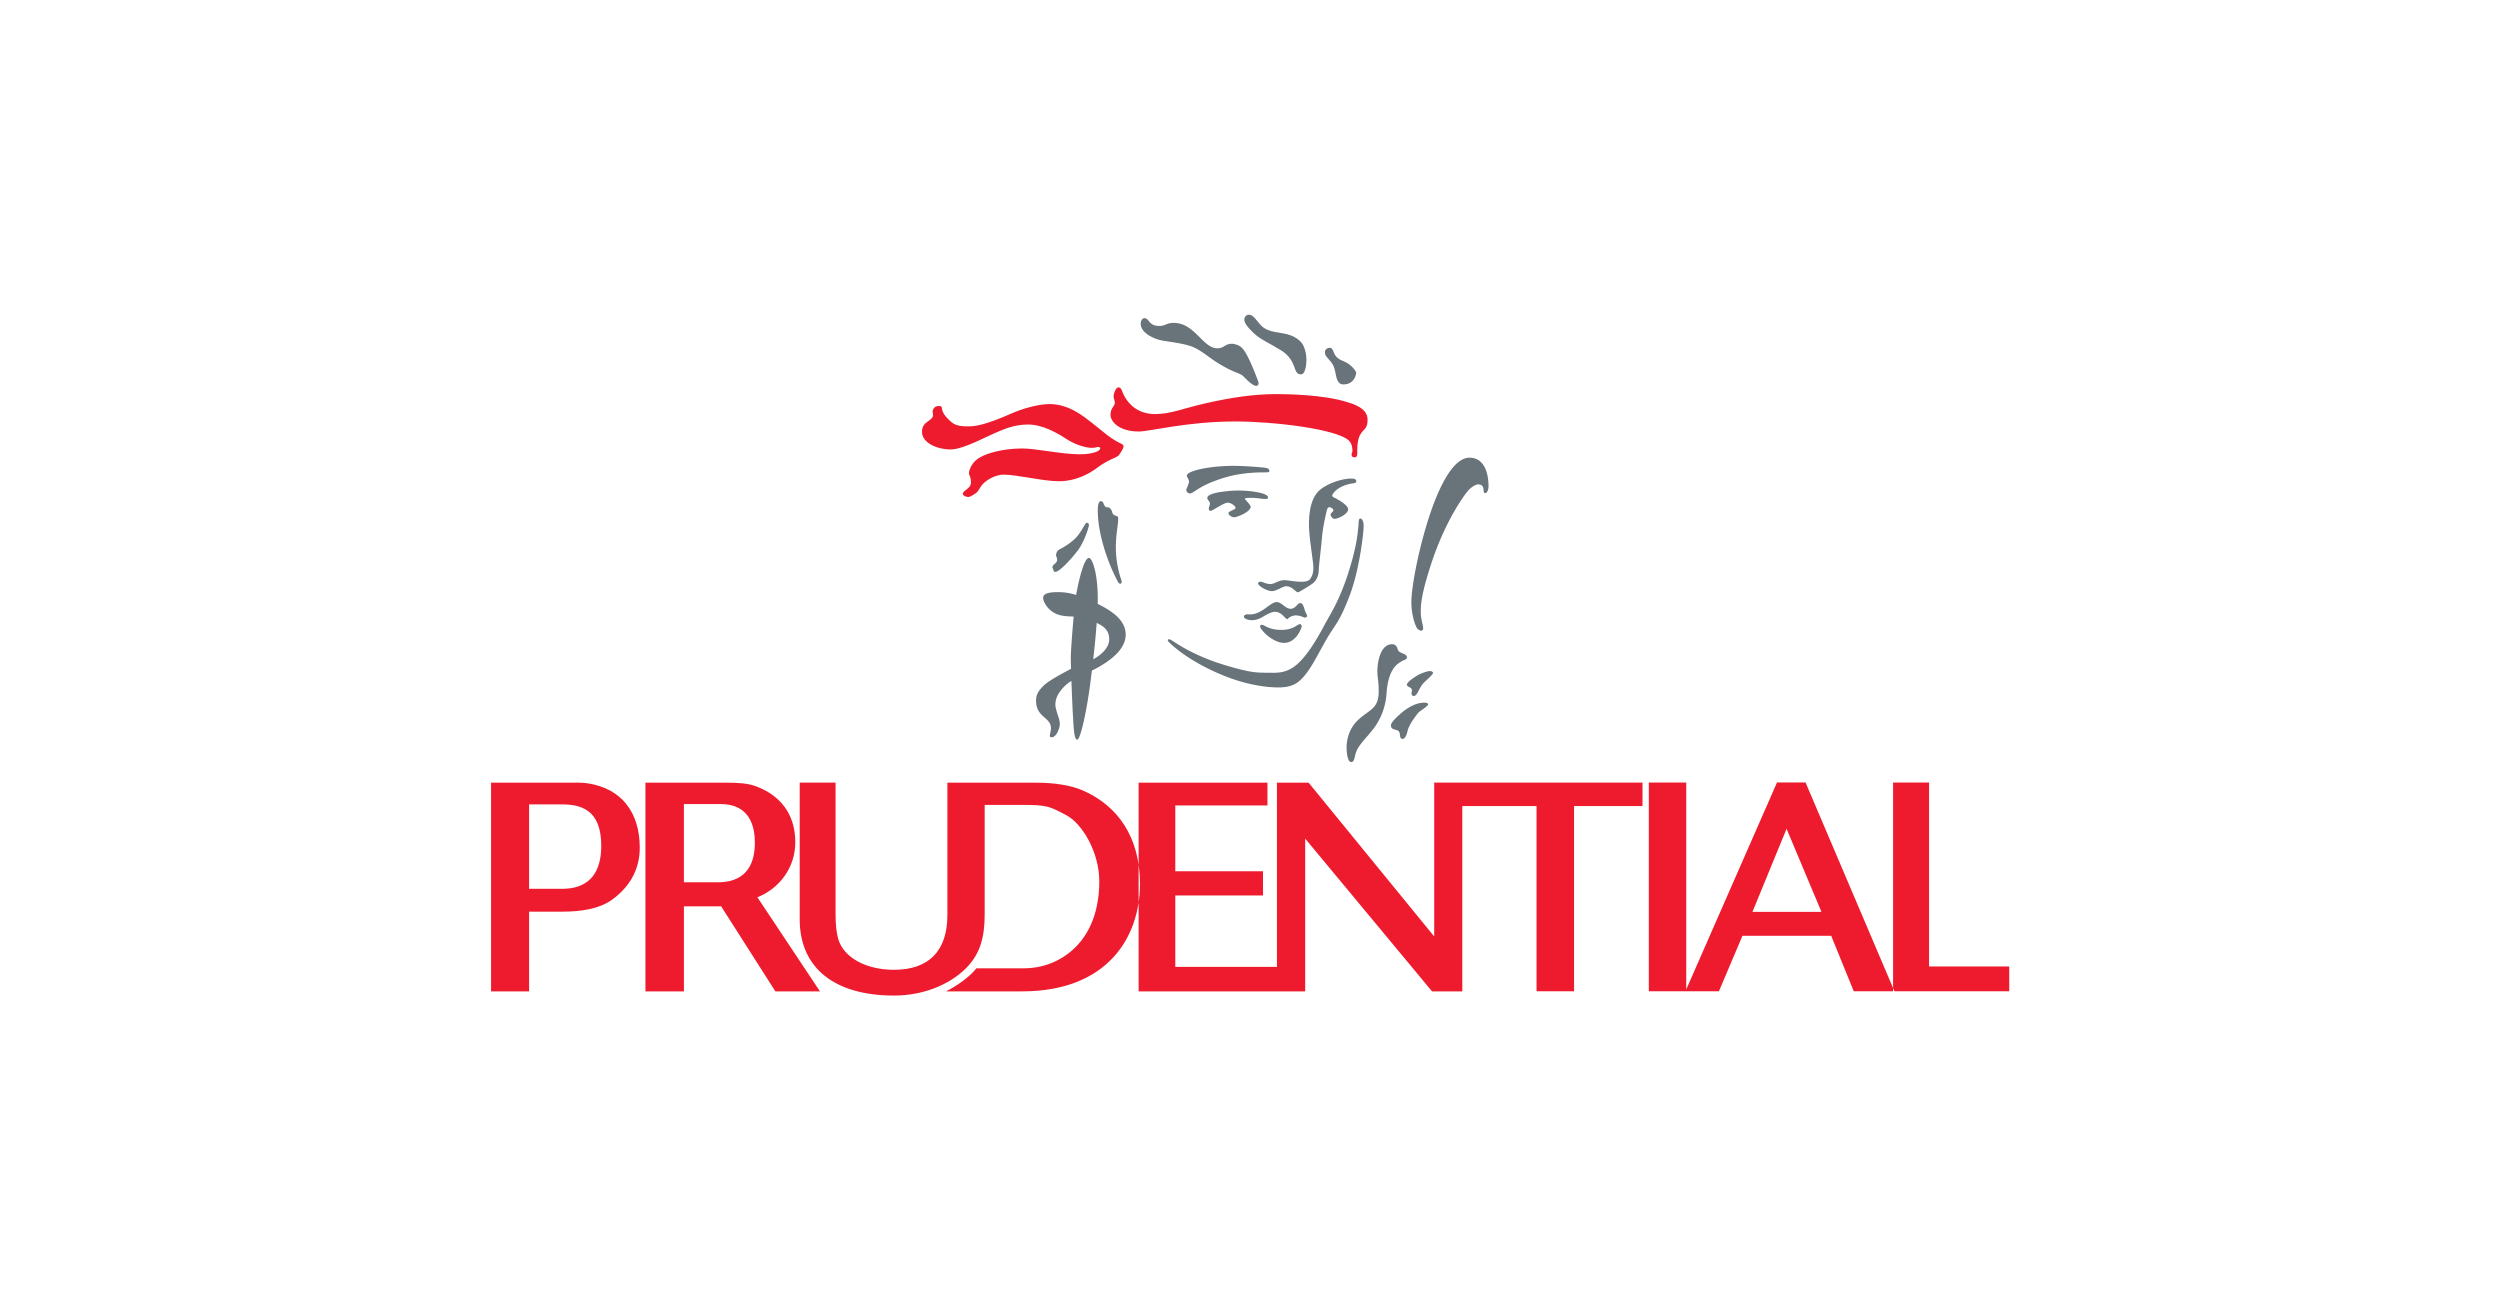 <svg width="168" height="88" fill="none" xmlns="http://www.w3.org/2000/svg"><g clip-path="url(#a)"><path d="M90.519 27.019c.935.259 1.382.636 1.382 1.192 0 .571-.222.603-.417.88-.148.208-.298.504-.274 1.372 0 .174-.054.27-.184.27-.133 0-.201-.064-.201-.194 0-.089.058-.14.058-.218 0-.076.02-.49-.262-.737-.845-.753-4.987-1.262-7.624-1.262-3.194 0-5.751.675-6.464.675-1.305 0-1.906-.645-1.906-1.124 0-.477.287-.564.287-.79 0-.23-.08-.262-.08-.457 0-.198.16-.595.319-.595.238 0 .214.266.445.659.287.495.89 1.137 2.037 1.137 1.017 0 1.883-.384 3.387-.726 1.84-.415 3.302-.617 4.749-.617.667 0 3.156.028 4.748.535Zm-27.46.265c.462 0-.05.178.674.895.34.337.54.473 1.333.473.477 0 1.168-.098 2.897-.863.685-.304 1.776-.636 2.566-.636 1.019 0 1.808.488 2.369.896.558.41 1.234.978 1.53 1.207.297.227.74.49.905.554.166.066.199.16.147.293-.047.131-.246.426-.295.49-.051.065-.248.163-.361.21-.116.05-.559.23-1.102.638-.546.41-1.45.898-2.551.898-1.102 0-2.8-.444-3.736-.444-.395 0-.972.214-1.38.624-.16.154-.292.447-.397.553-.109.107-.46.327-.592.327-.13 0-.362-.083-.362-.213 0-.243.544-.341.544-.764 0-.424-.133-.441-.133-.637 0-.197.156-.549.41-.802.538-.533 1.925-.846 3.179-.846.905 0 2.662.392 3.866.392.51 0 .903-.079 1.134-.182.323-.14.253-.313.105-.313-.134 0-.122.06-.466.06-.306 0-1.042-.175-1.667-.587-.627-.414-1.622-.98-2.59-.98-.967 0-1.654.343-1.953.456-.713.273-2.369 1.22-3.257 1.22-.888 0-1.919-.436-1.919-1.186 0-.749.744-.695.744-1.144 0-.074-.032-.127-.032-.217 0-.085.088-.372.39-.372Zm64.156 25.305v14.025h7.806v-1.666h-5.388v-12.36h-2.418Zm-78.396.008c.75 0 1.43.034 1.973.238 1.59.587 2.652 1.822 2.652 3.762 0 1.703-1.062 3.11-2.547 3.7l4.205 6.323h-2.996l-3.644-5.713h-2.503v5.713h-2.585V52.597h5.445Zm-2.86 6.69H47.7l.55.002c1.592 0 2.478-.874 2.478-2.66 0-1.007-.289-2.598-2.31-2.598h-2.46v5.256Zm-8.262-6.69c.778 0 1.367-.028 1.835.049 2.235.352 3.46 1.945 3.46 4.327 0 1.548-.765 2.696-1.87 3.491-.834.599-1.994.8-3.391.8h-2.176v5.356H33V52.597h4.697Zm.205 7.13c2.167-.063 2.502-1.71 2.502-2.898 0-2.47-1.428-2.775-2.673-2.775h-2.176v5.674h2.347ZM63.57 66.62c.783-.39 1.628-1.01 2.041-1.546h3.159c1.221 0 2.165-.39 2.897-.909 1.397-.997 2.206-2.678 2.206-4.94 0-1.972-1.16-3.884-2.202-4.435-1.127-.598-1.28-.7-2.957-.7H66.17v7.365c0 1.567-.319 2.68-1.271 3.627-1.162 1.146-2.94 1.82-4.823 1.82-3.979 0-6.336-1.84-6.336-5.123v-9.186h2.41v8.871c0 .67.061 1.226.181 1.642.37 1.26 1.891 2.065 3.745 2.065 2.36 0 3.588-1.29 3.588-3.675v-8.903l5.957.004c1.25 0 2.337.17 3.167.531 2.288 1.009 3.818 3.08 3.818 6.271 0 3.527-2.136 7.221-7.926 7.221h-5.112Zm47.23-14.036h2.515v14.028H110.8V52.584Zm-12.534 1.583h4.989v12.445h2.521V54.167h4.601V52.59H96.379v10.342l-8.44-10.336H85.81v12.378h-6.83v-4.797h5.894v-1.63H78.98v-4.42h6.193v-1.531h-8.658V66.62h11.193V56.354l8.525 10.266h2.033V54.167Zm23.067-1.585 5.974 14.03h-2.735l-1.516-3.728h-5.964l-1.58 3.728h-2.25l6.153-14.03h1.918Zm-3.569 8.696h4.638l-2.344-5.584-2.294 5.584Z" fill="#ED1B2D"/><path d="M76.907 21.383c.338 0 .263.521 1 .521.415 0 .47-.206.966-.206 1.421 0 1.95 1.708 2.936 1.708.45 0 .493-.305.976-.305.178 0 .505.107.637.241.13.13.413.368 1.13 2.292.077.21-.034.295-.143.295-.112 0-.33-.098-.833-.62-.278-.289-.515-.16-1.754-.926-.58-.357-1.14-.88-1.765-1.107-.625-.229-1.667-.323-2.061-.414-.52-.119-1.341-.51-1.341-1.108 0-.196.108-.372.252-.372Zm7.042-.23c.287 0 .516.443.82.743.703.673 1.803.237 2.633 1.065.22.217.388.716.388 1.207 0 .487-.111.99-.364.99-.59 0-.207-.948-1.403-1.655-1.197-.705-1.394-.738-1.888-1.23-.492-.487-.514-.681-.514-.814a.31.31 0 0 1 .328-.307Zm5.397 2.221c.297 0 .207.403.537.674.33.27.544.18.999.629.201.203.252.337.252.394 0 .053-.109.76-.845.76-.163 0-.29-.039-.406-.271-.176-.348-.097-.838-.47-1.274-.331-.382-.375-.412-.375-.63 0-.218.212-.282.308-.282Zm1.478 8.786c.201 0 .32.053.32.184 0 .132-.207.132-.33.153-.118.021-.91.163-1.26.716a.138.138 0 0 0 .065.207c.078.032.976.477.976.804 0 .326-.689.642-.898.642-.208 0-.285-.25-.285-.293 0-.087.196-.194.196-.284 0-.087-.164-.205-.262-.205-.096 0-.142.044-.2.27-.051.228-.262 1.143-.303 1.709-.046.564-.22 2.002-.22 2.184 0 .187-.033.696-.437.98-.407.282-.77.48-.77.48s-.156.095-.208.095c-.056 0-.188-.13-.355-.26a.686.686 0 0 0-.448-.143c-.207 0-.624.326-.933.326-.303 0-.932-.335-.932-.533 0-.053.124-.107.154-.107.132 0 .374.163.667.163.3 0 .56-.26.944-.26.223 0 .725.106 1.132.106.407 0 .56-.096.624-.215.069-.12.197-.274.197-.73 0-.455-.295-1.986-.295-2.925 0-.935.178-1.751.646-2.218.473-.464 1.485-.846 2.215-.846Zm.585 2.685c.109 0 .228.142.228.522s-.273 2.947-.965 4.72c-.691 1.77-.886 1.781-1.491 2.803-.602 1.024-1.08 2.106-1.734 2.752-.252.248-.626.553-1.525.553-.897 0-2.183-.193-3.63-.77-1.448-.577-2.886-1.424-3.75-2.285-.133-.13-.056-.25.162-.13.221.12 1.393 1.023 3.645 1.695 1.632.49 2.081.501 2.775.501.657 0 1.365.113 2.195-.708.826-.819 1.524-2.204 1.816-2.738.298-.533.891-1.47 1.451-3.199.559-1.726.664-2.685.713-3.435.013-.16.023-.281.11-.281Zm-5.613 5.615c.323 0 .586.45.93.45.347 0 .454-.383.658-.383.21 0 .265.44.34.593.072.156.12.237.12.277 0 .042-.08.107-.161.107-.086 0-.25-.147-.618-.147-.272 0-.493.18-.512.22-.013.043-.068.026-.122-.007-.115-.072-.355-.456-.749-.456-.214 0-.485.137-.783.31-.29.182-.52.253-.77.253-.231 0-.538-.09-.538-.246 0-.087.127-.148.22-.148.23 0 .459.055.966-.236.353-.204.73-.587 1.019-.587Zm-1.002 1.526c.174 0 .454.343 1.316.343.839 0 1.062-.386 1.241-.386.1 0 .124.114.124.156 0 .04-.32 1.102-1.2 1.102-.51 0-1.061-.433-1.258-.627-.2-.198-.34-.392-.34-.475 0-.078.068-.113.117-.113Zm-1.506-9.02c.599 0 1.926.131 1.926.473 0 .197-.59.017-1.055.017-.46 0-.501.025-.501.056 0 .034.008.057.05.09.042.034.337.36.337.45 0 .347-.913.71-1.128.71-.121 0-.365-.133-.365-.288 0-.115.48-.23.48-.341 0-.114-.279-.352-.534-.352-.257 0-1.027.548-1.134.548-.107 0-.135-.074-.135-.157 0-.08.077-.227.077-.303 0-.243-.173-.216-.173-.413 0-.106.141-.284.903-.395.766-.104.955-.095 1.252-.095Zm-.353-1.661c.618 0 1.915.095 2.12.136.21.042.248.132.248.188 0 .098-.063.115-.305.115-.443 0-1.567.004-2.705.352-1.796.545-2.046 1.066-2.348 1.066-.087 0-.226-.116-.226-.228 0-.116.18-.384.18-.58 0-.147-.146-.298-.146-.39 0-.317 1.508-.66 3.182-.66Zm15.815-.548c.911 0 1.279.887 1.279 1.94 0 .169-.078.441-.23.441-.215 0 .066-.588-.474-.588-.134 0-.389.138-.61.358-.222.22-1.568 2.007-2.537 4.974-.482 1.49-.704 2.414-.704 3.213 0 .525.163.928.163 1.11 0 .329-.353.116-.411.017-.133-.23-.381-.882-.381-1.762 0-.882.38-3.1 1.072-5.35.377-1.228 1.444-4.353 2.833-4.353Zm-2.658 14.34c.11 0 .208.055.208.12 0 .119-.452.488-.648.697-.309.325-.394.859-.656.859-.087 0-.143-.099-.143-.175 0-.074.03-.14.03-.196 0-.262-.338-.195-.338-.4 0-.165.494-.48.7-.613.212-.127.661-.292.847-.292Zm-.374 2.12c.145 0 .253.045.253.109 0 .13-.531.44-.636.544-.103.104-.657.829-.745 1.24-.09.414-.22.544-.342.544-.253 0-.096-.413-.287-.543-.137-.1-.492-.057-.492-.36 0-.193.332-.511.638-.782.306-.273.94-.751 1.61-.751Zm-2.163-3.926c.136 0 .246.068.312.188.062.119.036.19.152.304.116.114.526.173.526.37 0 .196-.216.196-.33.27-.108.075-.406.208-.635.597-.23.393-.361.902-.407 1.61a4.378 4.378 0 0 1-.637 1.99c-.383.631-.963 1.132-1.281 1.655-.268.441-.176.934-.453.934-.273 0-.312-.748-.312-1.012 0-.26.069-1.154.765-1.806.767-.718 1.394-.75 1.394-1.912 0-.73-.09-.957-.09-1.403 0-.445.154-1.785.996-1.785Zm-19.588-9.61c.197 0 .173.208.297.348.123.141.173-.033.351.152.171.186.086.285.208.392.122.109.31.096.316.197.032.4-.154 1.042-.154 2.021a6.9 6.9 0 0 0 .364 2.175c.1.287-.114.34-.218.143-.715-1.328-1.361-3.278-1.361-4.795 0-.361.055-.633.197-.633Zm-.922 1.453c.091 0 .13.058.13.165 0 .106-.308 1.135-.779 1.735-.47.604-1.209 1.398-1.48 1.398-.125 0-.125-.139-.148-.191-.025-.049-.116-.162.064-.309.182-.147.208-.227.208-.329 0-.095-.073-.226-.073-.306 0-.082.064-.278.177-.346.116-.063.83-.422 1.235-.901.404-.483.526-.916.665-.916Zm.72 5.447.005-.366c0-1.664-.362-2.722-.595-2.722-.336 0-.708 1.629-.86 2.488a3.98 3.98 0 0 0-1.211-.19c-.839 0-1.004.18-1.004.39 0 .214.188.532.394.737.511.505 1.097.49 1.656.515-.094 1.033-.193 2.356-.193 2.827 0 .151.007.39.016.686-.572.297-1.524.812-1.839 1.126-.46.454-.509.716-.509 1.026 0 1.127 1 1.078 1 1.844 0 .294-.195.603.05.603.298 0 .544-.571.544-.913 0-.343-.297-.914-.297-1.273 0-.36.124-.759.644-1.272a2.48 2.48 0 0 1 .432-.33c.04 1.008.088 2.155.11 2.434.032.458.05 1.517.277 1.517.234 0 .647-2.054.841-3.49.046-.32.097-.718.15-1.156.216-.103.432-.218.64-.346.974-.589 1.63-1.277 1.63-2.07 0-.956-.896-1.578-1.88-2.065Zm-.301 3.725a55.16 55.16 0 0 0 .233-2.447c.48.223.843.506.843 1.097 0 .702-.787 1.192-1.076 1.35Z" fill="#68737A"/></g><defs><clipPath id="a"><path fill="#fff" transform="translate(33 21)" d="M0 0h102.366v46H0z"/></clipPath></defs></svg>